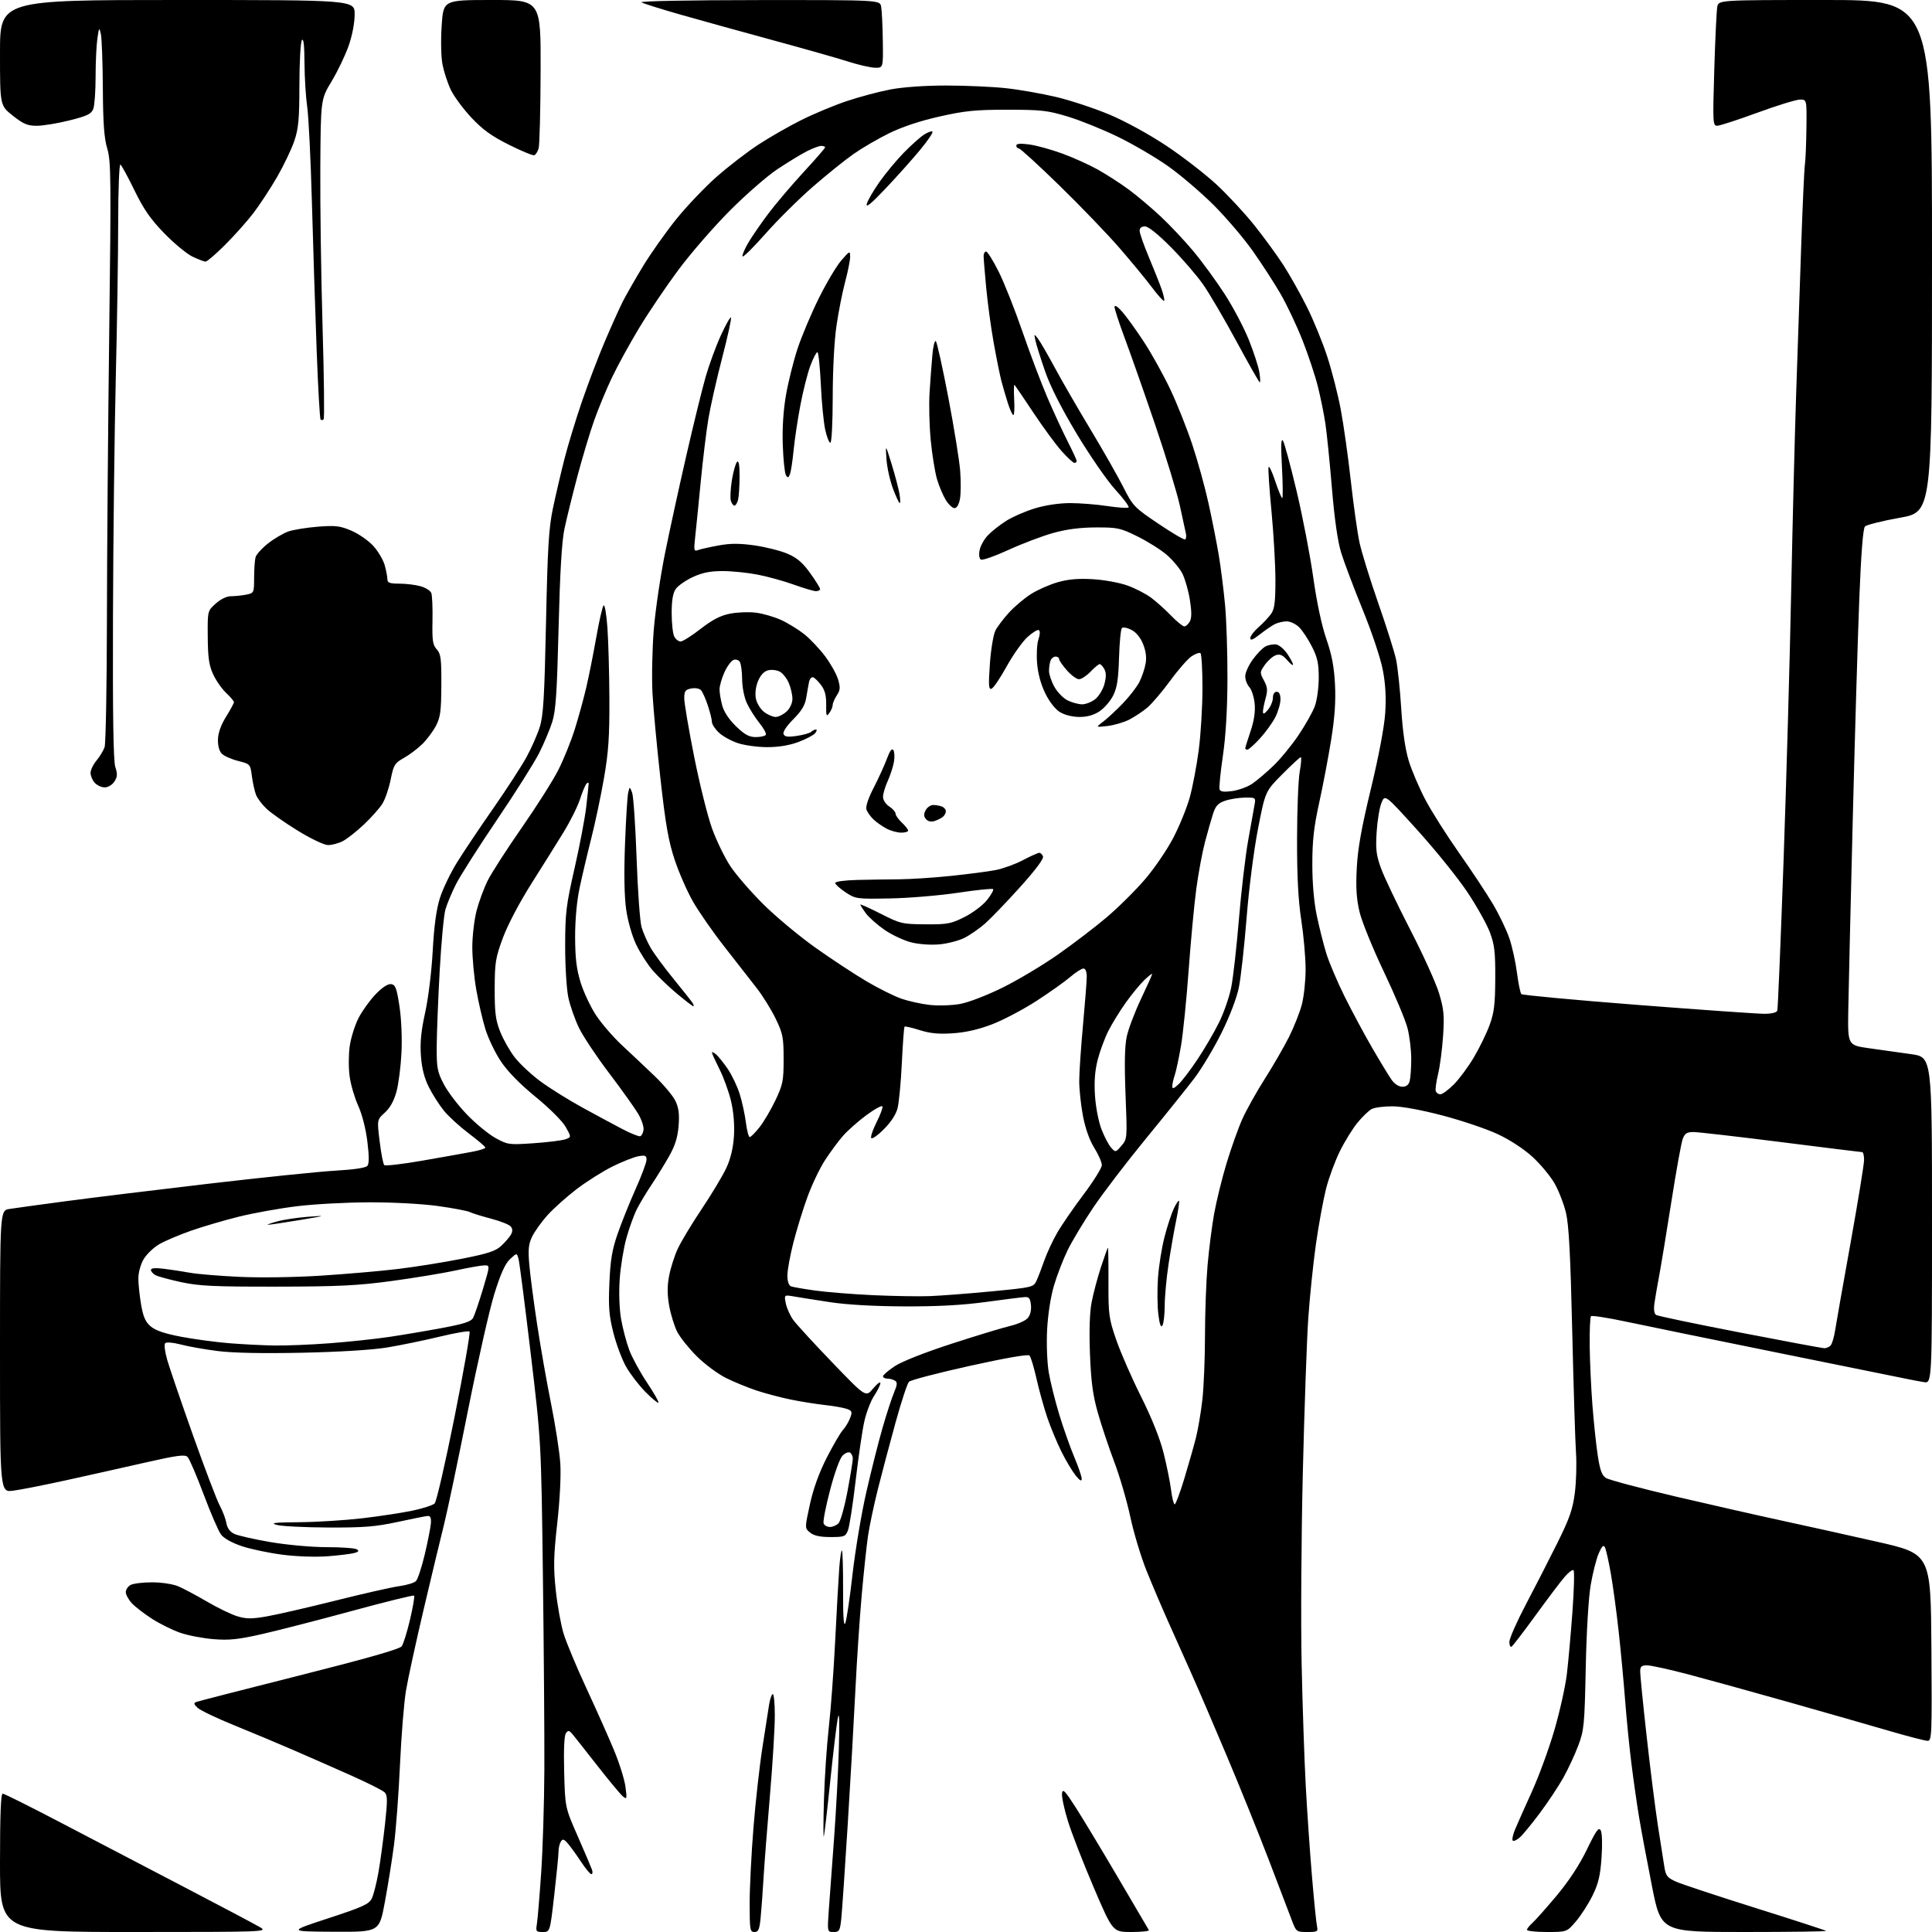 <?xml version="1.0" encoding="UTF-8" standalone="no"?>
<svg 
  version="1.1" 
  xmlns="http://www.w3.org/2000/svg" 
  xmlns:xlink="http://www.w3.org/1999/xlink" 
  xmlns:svg="http://www.w3.org/2000/svg"
  xmlns:rdf="http://www.w3.org/1999/02/22-rdf-syntax-ns#"
  xmlns:cc="http://creativecommons.org/ns#"
  xmlns:dc="http://purl.org/dc/elements/1.1/"
  viewBox="0 0 768 768"
  width="768"
  height="768"
>
<style>svg {background-color: white; }</style>"
<path stroke="none" fill="black" fill-rule="evenodd" d="M53.25,768.00C0.00,768.00 0.00,768.00 0.00,740.50C0.00,721.56 0.33,713.00 1.07,713.00C1.67,713.00 12.35,718.34 24.82,724.87C37.30,731.39 59.42,742.95 74.00,750.55C88.58,758.15 101.85,765.18 103.50,766.18C106.42,767.95 105.11,767.99 53.25,768.00zM132.64,767.90C114.50,767.79 114.50,767.79 130.50,762.55C144.23,758.05 146.68,756.94 147.79,754.68C148.50,753.23 149.69,748.55 150.44,744.28C151.19,740.00 152.35,731.40 153.04,725.17C154.08,715.64 154.06,713.63 152.89,712.48C152.12,711.72 146.32,708.80 140.00,705.97C133.68,703.15 123.33,698.59 117.00,695.85C110.67,693.10 99.88,688.58 93.00,685.79C86.12,683.00 79.63,679.89 78.57,678.90C77.00,677.42 76.90,676.98 78.07,676.54C78.86,676.25 97.27,671.52 118.98,666.04C145.77,659.28 158.86,655.55 159.68,654.43C160.34,653.52 161.84,648.72 163.00,643.78C164.16,638.83 164.89,634.55 164.61,634.28C164.34,634.01 153.18,636.76 139.81,640.40C126.44,644.04 110.33,648.18 104.00,649.61C94.67,651.72 91.06,652.10 84.87,651.59C80.67,651.25 74.74,650.12 71.70,649.07C68.65,648.02 63.61,645.53 60.49,643.54C57.37,641.54 53.74,638.74 52.41,637.31C51.08,635.88 50.00,633.89 50.00,632.89C50.00,631.89 50.87,630.60 51.93,630.04C53.00,629.47 56.84,629.00 60.47,629.00C64.17,629.00 68.70,629.68 70.78,630.55C72.83,631.41 77.99,634.15 82.26,636.65C86.53,639.15 91.98,641.79 94.37,642.51C97.94,643.58 100.05,643.59 106.11,642.53C110.17,641.82 122.50,638.99 133.50,636.23C144.50,633.47 155.87,630.90 158.78,630.51C161.68,630.12 164.63,629.22 165.35,628.51C166.06,627.80 167.64,623.01 168.86,617.86C170.07,612.71 171.17,607.15 171.29,605.50C171.44,603.36 171.07,602.53 170.00,602.62C169.18,602.68 163.78,603.76 158.00,605.01C149.29,606.89 144.61,607.27 130.50,607.21C121.15,607.17 111.92,606.71 110.00,606.17C107.22,605.40 109.07,605.18 119.01,605.10C125.88,605.05 137.14,604.34 144.01,603.54C150.88,602.73 159.88,601.37 164.00,600.50C168.13,599.63 172.08,598.34 172.79,597.64C173.50,596.93 177.06,581.42 180.71,563.17C184.35,544.93 187.02,529.69 186.65,529.32C186.28,528.94 180.92,529.86 174.74,531.35C168.56,532.84 159.22,534.76 154.00,535.63C148.16,536.60 135.16,537.41 120.25,537.73C104.47,538.06 92.72,537.83 86.63,537.07C81.48,536.42 74.85,535.25 71.90,534.47C68.86,533.67 66.16,533.44 65.67,533.93C65.18,534.42 65.53,537.33 66.49,540.65C67.43,543.87 72.02,557.30 76.70,570.50C81.39,583.70 86.18,596.30 87.36,598.50C88.54,600.70 89.72,603.85 90.00,605.49C90.33,607.44 91.41,608.91 93.13,609.74C94.57,610.43 101.03,611.89 107.48,613.00C114.10,614.13 123.83,615.01 129.85,615.02C135.71,615.02 141.10,615.41 141.83,615.88C142.83,616.51 142.58,616.88 140.83,617.35C139.55,617.70 134.84,618.28 130.37,618.63C125.68,619.00 118.11,618.76 112.48,618.05C107.11,617.37 99.79,615.84 96.21,614.65C92.17,613.30 89.00,611.53 87.85,609.99C86.83,608.62 83.72,601.42 80.94,594.00C78.15,586.58 75.29,579.91 74.58,579.18C73.51,578.09 70.54,578.49 57.39,581.47C48.65,583.46 34.53,586.62 26.00,588.49C17.47,590.36 8.14,592.20 5.25,592.57C0.00,593.26 0.00,593.26 -0.00,537.22C-0.00,481.18 -0.00,481.18 3.75,480.58C5.81,480.25 15.82,478.88 26.00,477.52C36.17,476.16 61.82,473.02 83.00,470.54C104.18,468.06 126.79,465.73 133.25,465.36C140.69,464.94 145.39,464.24 146.04,463.45C146.76,462.58 146.75,459.56 146.02,453.68C145.40,448.66 143.91,442.87 142.40,439.57C141.00,436.50 139.46,431.29 139.00,427.99C138.53,424.69 138.54,419.27 139.01,415.92C139.48,412.58 141.07,407.52 142.53,404.67C144.00,401.83 147.06,397.57 149.34,395.21C152.01,392.46 154.21,391.03 155.49,391.21C157.20,391.46 157.69,392.77 158.79,400.00C159.55,404.95 159.88,412.68 159.59,418.50C159.32,424.00 158.42,430.98 157.59,434.00C156.58,437.65 155.03,440.44 152.97,442.30C149.86,445.10 149.86,445.10 150.92,453.74C151.50,458.49 152.32,462.72 152.74,463.13C153.16,463.55 160.03,462.76 168.00,461.36C175.97,459.97 184.86,458.39 187.75,457.84C190.64,457.30 192.98,456.55 192.95,456.18C192.93,455.81 189.98,453.29 186.39,450.59C182.81,447.89 178.36,443.84 176.52,441.59C174.68,439.34 171.97,435.11 170.50,432.19C168.65,428.49 167.68,424.70 167.32,419.69C166.94,414.40 167.39,409.85 169.01,402.50C170.27,396.80 171.56,386.26 172.01,378.00C172.56,367.98 173.45,361.48 174.88,356.96C176.02,353.37 179.10,346.97 181.72,342.74C184.35,338.52 190.82,328.86 196.11,321.28C201.39,313.70 207.31,304.57 209.27,301.00C211.23,297.43 213.61,292.02 214.56,289.00C215.99,284.45 216.42,277.30 217.05,247.50C217.69,217.36 218.14,209.95 219.81,202.00C220.91,196.78 222.96,188.00 224.36,182.50C225.76,177.00 228.92,166.65 231.37,159.50C233.82,152.35 237.94,141.55 240.52,135.50C243.11,129.45 246.29,122.38 247.60,119.79C248.92,117.21 252.51,110.94 255.58,105.86C258.66,100.79 264.60,92.39 268.77,87.19C272.95,82.00 280.22,74.37 284.93,70.22C289.64,66.08 297.10,60.34 301.50,57.47C305.90,54.59 313.55,50.21 318.50,47.74C323.45,45.26 331.60,41.86 336.62,40.18C341.63,38.50 349.44,36.42 353.98,35.56C358.98,34.61 367.70,34.00 376.15,34.00C383.81,34.00 394.45,34.47 399.79,35.05C405.13,35.62 414.19,37.21 419.92,38.57C425.64,39.93 435.21,43.10 441.18,45.62C447.50,48.29 456.92,53.46 463.76,58.02C470.22,62.32 479.17,69.25 483.66,73.42C488.15,77.58 494.95,84.93 498.78,89.75C502.61,94.56 507.77,101.65 510.25,105.50C512.72,109.35 516.88,116.74 519.48,121.93C522.08,127.12 525.71,135.97 527.55,141.60C529.40,147.23 531.83,156.71 532.95,162.67C534.08,168.62 535.88,181.38 536.95,191.00C538.03,200.62 539.57,211.65 540.39,215.50C541.20,219.35 544.54,230.16 547.80,239.52C551.07,248.88 554.27,259.01 554.93,262.02C555.59,265.03 556.52,273.80 557.00,281.50C557.58,290.84 558.59,297.83 560.02,302.50C561.21,306.35 564.18,313.31 566.64,317.97C569.10,322.62 575.13,332.14 580.05,339.12C584.96,346.10 591.01,355.24 593.49,359.43C595.97,363.62 598.91,369.77 600.03,373.09C601.15,376.41 602.50,382.57 603.03,386.77C603.57,390.97 604.35,394.75 604.77,395.17C605.19,395.59 626.00,397.53 651.02,399.47C676.03,401.41 698.65,403.00 701.28,403.00C704.21,403.00 706.23,402.52 706.50,401.75C706.74,401.06 707.86,374.18 709.00,342.00C710.13,309.82 711.49,261.90 712.01,235.50C712.54,209.10 713.43,173.55 714.00,156.50C714.58,139.45 715.49,112.68 716.03,97.00C716.57,81.32 717.22,67.15 717.47,65.50C717.73,63.85 718.00,57.33 718.08,51.00C718.23,39.50 718.23,39.50 715.36,39.60C713.79,39.66 706.20,42.01 698.50,44.83C690.80,47.65 683.67,49.97 682.65,49.98C680.87,50.00 680.82,49.00 681.45,27.75C681.82,15.51 682.35,4.26 682.64,2.75C683.16,-0.00 683.16,-0.00 725.58,-0.00C768.00,0.00 768.00,0.00 768.00,101.77C768.00,203.53 768.00,203.53 755.25,205.81C748.24,207.06 741.98,208.63 741.35,209.29C740.59,210.08 739.81,220.00 739.10,238.00C738.50,253.12 737.32,292.95 736.48,326.50C735.64,360.05 734.85,393.80 734.72,401.50C734.50,415.50 734.50,415.50 743.00,416.69C747.67,417.35 755.21,418.41 759.75,419.05C768.00,420.21 768.00,420.21 768.00,485.08C768.00,549.95 768.00,549.95 764.75,549.41C762.96,549.11 760.38,548.63 759.00,548.34C757.62,548.06 734.67,543.40 708.00,538.00C681.33,532.59 653.56,526.91 646.31,525.36C639.05,523.82 632.82,522.85 632.45,523.21C632.09,523.58 631.85,528.92 631.93,535.08C632.00,541.24 632.49,551.73 633.00,558.39C633.51,565.05 634.45,574.02 635.09,578.31C636.00,584.38 636.74,586.44 638.38,587.51C639.55,588.27 651.98,591.58 666.00,594.87C680.02,598.15 698.92,602.44 708.00,604.40C717.08,606.36 734.17,610.15 746.00,612.83C767.50,617.69 767.50,617.69 767.76,654.85C768.01,689.76 767.92,692.00 766.26,692.00C765.29,692.01 758.42,690.23 751.00,688.06C743.58,685.89 725.58,680.74 711.00,676.61C696.42,672.49 678.42,667.52 671.00,665.56C663.58,663.61 656.26,662.00 654.75,662.00C652.48,662.00 652.00,662.44 652.00,664.52C652.00,665.90 653.13,677.26 654.52,689.77C655.90,702.27 657.92,718.35 659.01,725.50C660.10,732.65 661.29,740.24 661.65,742.37C662.21,745.71 662.87,746.50 666.40,748.05C668.66,749.04 682.86,753.74 697.98,758.49C713.09,763.24 725.65,767.32 725.89,767.56C726.14,767.80 711.47,768.00 693.31,768.00C660.29,768.00 660.29,768.00 656.68,749.75C654.70,739.71 652.40,727.45 651.58,722.50C650.75,717.55 649.40,708.10 648.57,701.50C647.73,694.90 646.59,683.42 646.02,676.00C645.45,668.58 644.29,656.20 643.44,648.50C642.60,640.80 641.20,630.45 640.33,625.50C639.46,620.55 638.40,615.85 637.97,615.05C637.40,613.98 636.74,614.65 635.49,617.55C634.56,619.72 633.14,625.33 632.34,630.00C631.47,635.01 630.66,648.52 630.36,662.93C629.88,685.77 629.69,687.78 627.38,693.90C626.03,697.51 623.36,703.24 621.46,706.64C619.55,710.05 615.37,716.36 612.15,720.67C608.94,724.97 605.34,729.36 604.15,730.41C602.96,731.46 601.70,732.03 601.34,731.67C600.98,731.31 601.39,729.33 602.25,727.26C603.11,725.19 606.10,718.47 608.89,712.33C611.69,706.18 615.73,695.16 617.87,687.83C620.01,680.50 622.25,670.45 622.85,665.50C623.44,660.55 624.44,649.39 625.07,640.69C625.71,632.00 625.90,624.58 625.51,624.19C625.12,623.81 623.47,625.08 621.83,627.00C620.19,628.92 615.01,635.79 610.31,642.26C605.61,648.73 601.37,654.27 600.88,654.57C600.40,654.87 600.00,654.02 600.00,652.68C600.00,651.34 602.94,644.67 606.52,637.87C610.11,631.07 615.74,620.08 619.02,613.46C623.94,603.55 625.18,600.01 626.02,593.46C626.58,589.08 626.79,581.90 626.48,577.50C626.18,573.10 625.50,551.27 624.98,529.00C624.27,498.54 623.65,486.91 622.49,482.07C621.64,478.53 619.59,473.27 617.94,470.39C616.28,467.50 612.36,462.78 609.22,459.90C605.83,456.79 600.24,453.12 595.48,450.89C591.07,448.81 581.21,445.48 573.59,443.47C565.08,441.23 557.33,439.80 553.54,439.78C550.14,439.76 546.41,440.25 545.25,440.87C544.09,441.49 541.55,443.93 539.61,446.30C537.68,448.66 534.52,453.77 532.61,457.65C530.69,461.53 528.21,468.26 527.11,472.60C526.01,476.95 524.21,486.80 523.11,494.50C522.02,502.20 520.65,515.48 520.06,524.00C519.48,532.52 518.50,560.20 517.89,585.50C517.28,610.80 517.07,645.00 517.42,661.50C517.77,678.00 518.51,699.83 519.06,710.00C519.61,720.17 520.72,736.38 521.54,746.00C522.35,755.62 523.25,764.51 523.53,765.75C524.00,767.82 523.69,768.00 519.65,768.00C515.34,768.00 515.24,767.92 513.49,763.25C512.51,760.64 508.44,749.95 504.43,739.50C500.43,729.05 492.89,710.38 487.67,698.00C482.45,685.62 476.07,670.77 473.49,665.00C470.90,659.23 466.78,650.00 464.32,644.50C461.86,639.00 458.03,630.00 455.81,624.50C453.59,619.00 450.67,609.33 449.32,603.00C447.97,596.67 445.08,586.77 442.89,581.00C440.71,575.23 437.78,566.45 436.38,561.50C434.42,554.58 433.71,549.22 433.28,538.28C432.93,529.15 433.15,521.82 433.92,517.78C434.57,514.33 436.24,508.01 437.63,503.75C439.03,499.49 440.28,496.00 440.42,496.00C440.56,496.00 440.66,502.19 440.63,509.75C440.59,522.65 440.78,524.07 443.75,532.68C445.49,537.73 449.91,547.83 453.57,555.13C457.78,563.54 461.06,571.73 462.51,577.45C463.77,582.43 465.12,589.09 465.52,592.25C465.91,595.41 466.56,598.00 466.96,598.00C467.36,598.00 469.08,593.39 470.79,587.75C472.50,582.11 474.58,574.80 475.41,571.50C476.24,568.20 477.39,561.45 477.95,556.50C478.52,551.55 478.99,540.08 479.00,531.00C479.01,521.92 479.47,509.32 480.02,503.00C480.57,496.68 481.75,487.45 482.63,482.50C483.52,477.55 485.73,468.55 487.55,462.50C489.37,456.45 492.20,448.51 493.84,444.85C495.48,441.19 499.50,433.99 502.78,428.85C506.05,423.71 510.37,416.24 512.38,412.25C514.38,408.26 516.69,402.43 517.51,399.29C518.33,396.15 519.00,389.86 519.00,385.32C519.00,380.78 518.23,371.99 517.28,365.78C516.06,357.76 515.57,348.44 515.60,333.50C515.61,321.95 516.09,309.91 516.66,306.75C517.23,303.59 517.42,301.00 517.07,301.00C516.73,301.00 513.41,304.06 509.71,307.79C502.97,314.58 502.97,314.58 500.06,329.54C498.40,338.11 496.46,353.26 495.53,365.00C494.63,376.27 493.25,388.65 492.47,392.50C491.63,396.69 488.87,403.92 485.61,410.50C482.62,416.55 477.78,424.65 474.87,428.50C471.95,432.35 463.25,443.20 455.53,452.61C447.81,462.02 438.38,474.37 434.57,480.04C430.76,485.71 426.19,493.31 424.42,496.93C422.65,500.54 420.20,506.88 418.98,511.00C417.65,515.50 416.56,522.52 416.25,528.57C415.95,534.28 416.24,541.63 416.90,545.57C417.55,549.38 419.45,557.00 421.13,562.50C422.81,568.00 425.50,575.58 427.10,579.35C428.69,583.12 430.00,586.95 430.00,587.85C429.99,589.01 429.27,588.61 427.57,586.50C426.25,584.85 423.73,580.64 421.98,577.14C420.24,573.65 417.71,567.57 416.36,563.64C415.02,559.71 413.08,552.73 412.04,548.13C411.01,543.53 409.75,539.35 409.23,538.83C408.66,538.26 399.55,539.84 385.41,542.98C372.82,545.77 361.98,548.60 361.32,549.28C360.67,549.95 358.26,557.25 355.99,565.50C353.71,573.75 350.55,585.67 348.96,592.00C347.38,598.33 345.62,606.65 345.05,610.50C344.49,614.35 343.36,624.92 342.55,634.00C341.74,643.08 340.60,660.17 340.02,672.00C339.44,683.83 338.07,707.90 336.97,725.50C335.88,743.10 334.72,759.86 334.42,762.75C333.91,767.54 333.63,768.00 331.35,768.00C328.85,768.00 328.85,768.00 329.46,759.25C329.80,754.44 330.73,741.73 331.54,731.00C332.34,720.27 333.21,704.08 333.46,695.00C333.77,683.89 333.63,679.97 333.03,683.00C332.55,685.48 331.20,696.73 330.04,708.00C328.88,719.27 327.73,729.17 327.49,730.00C327.26,730.83 327.27,724.30 327.53,715.50C327.79,706.70 328.66,693.73 329.46,686.67C330.27,679.61 331.41,664.09 332.00,652.17C332.59,640.25 333.33,627.20 333.63,623.18C333.94,619.15 334.41,616.08 334.69,616.35C334.96,616.63 335.17,623.75 335.14,632.18C335.10,642.56 335.38,646.77 336.01,645.24C336.53,643.99 337.83,635.22 338.90,625.74C339.98,616.26 342.45,601.52 344.41,593.00C346.36,584.48 349.26,573.00 350.85,567.50C352.44,562.00 354.48,555.73 355.39,553.57C356.71,550.45 356.78,549.48 355.77,548.84C355.07,548.39 353.71,548.02 352.75,548.02C351.79,548.01 351.00,547.59 351.00,547.09C351.00,546.60 353.12,544.79 355.70,543.07C358.51,541.21 367.69,537.59 378.45,534.10C388.38,530.88 398.83,527.71 401.67,527.05C404.51,526.38 407.58,525.02 408.49,524.01C409.52,522.87 410.02,520.93 409.82,518.84C409.57,516.23 409.06,515.52 407.50,515.60C406.40,515.65 399.43,516.52 392.00,517.54C382.56,518.83 372.79,519.36 359.50,519.31C347.47,519.27 336.65,518.65 330.00,517.64C324.23,516.76 317.74,515.73 315.59,515.36C311.69,514.69 311.69,514.69 312.37,518.09C312.74,519.97 314.05,522.90 315.27,524.62C316.50,526.34 323.50,533.98 330.84,541.60C344.17,555.47 344.17,555.47 347.06,551.98C348.65,550.07 349.96,549.07 349.97,549.77C349.99,550.47 348.88,552.73 347.52,554.80C346.15,556.86 344.38,561.46 343.58,565.03C342.78,568.59 341.24,579.15 340.14,588.50C339.05,597.85 337.68,606.74 337.10,608.25C336.12,610.82 335.66,611.00 330.14,611.00C325.98,611.00 323.58,610.48 322.05,609.24C319.88,607.48 319.88,607.48 321.94,598.03C323.30,591.80 325.58,585.48 328.60,579.54C331.13,574.57 334.03,569.60 335.03,568.50C336.04,567.40 337.34,565.25 337.92,563.72C338.85,561.27 338.71,560.84 336.74,560.09C335.51,559.63 331.57,558.92 328.00,558.53C324.43,558.13 318.35,557.16 314.50,556.38C310.65,555.60 304.57,554.00 301.00,552.84C297.43,551.67 291.83,549.38 288.56,547.75C285.29,546.12 280.06,542.22 276.93,539.09C273.81,535.97 270.33,531.61 269.20,529.40C268.08,527.20 266.65,522.60 266.03,519.18C265.23,514.75 265.20,511.34 265.95,507.34C266.52,504.24 268.06,499.37 269.37,496.51C270.68,493.65 275.01,486.45 279.00,480.50C282.99,474.55 287.39,467.20 288.79,464.15C290.47,460.48 291.47,456.23 291.76,451.55C292.03,447.13 291.61,441.98 290.61,437.75C289.74,434.04 287.67,428.31 286.01,425.03C284.36,421.74 283.00,418.76 283.00,418.41C283.00,418.05 283.71,418.35 284.58,419.07C285.46,419.79 287.55,422.39 289.24,424.84C290.92,427.30 293.09,431.83 294.05,434.91C295.01,438.00 296.12,443.11 296.51,446.26C296.91,449.42 297.59,452.00 298.03,452.00C298.47,452.00 300.22,450.24 301.92,448.10C303.62,445.95 306.47,441.11 308.26,437.35C311.21,431.12 311.50,429.64 311.50,421.00C311.50,412.41 311.20,410.88 308.37,405.00C306.65,401.43 303.27,395.97 300.87,392.87C298.47,389.77 292.70,382.39 288.06,376.46C283.42,370.54 277.74,362.38 275.44,358.33C273.13,354.29 269.86,346.81 268.17,341.71C265.73,334.36 264.57,327.71 262.55,309.63C261.15,297.09 259.72,281.81 259.38,275.67C259.04,269.53 259.26,258.16 259.88,250.40C260.50,242.65 262.56,228.70 264.46,219.40C266.35,210.11 270.18,192.60 272.96,180.50C275.74,168.40 279.13,154.58 280.51,149.79C281.88,145.01 284.59,137.62 286.52,133.39C288.45,129.16 290.27,125.93 290.56,126.23C290.86,126.53 289.30,133.68 287.10,142.13C284.89,150.59 282.42,161.55 281.59,166.50C280.77,171.45 279.40,182.70 278.55,191.50C277.71,200.30 276.71,210.16 276.35,213.42C275.76,218.71 275.86,219.27 277.38,218.69C278.31,218.33 281.95,217.51 285.48,216.86C290.35,215.96 293.84,215.95 299.96,216.81C304.39,217.44 310.29,218.93 313.06,220.12C316.86,221.76 319.06,223.64 322.05,227.81C324.22,230.84 326.00,233.70 326.00,234.16C326.00,234.62 325.27,235.00 324.37,235.00C323.48,235.00 319.54,233.84 315.62,232.42C311.70,231.00 305.20,229.20 301.16,228.42C297.13,227.64 290.83,227.00 287.16,227.01C282.26,227.02 279.15,227.65 275.38,229.40C272.57,230.71 269.53,232.83 268.63,234.12C267.48,235.76 267.00,238.62 267.00,243.79C267.00,247.83 267.47,252.00 268.04,253.07C268.60,254.13 269.74,255.00 270.56,255.00C271.39,255.00 274.97,252.74 278.53,249.97C283.30,246.28 286.40,244.68 290.26,243.93C293.14,243.37 297.75,243.20 300.50,243.55C303.25,243.89 307.75,245.20 310.50,246.45C313.25,247.71 317.41,250.27 319.75,252.14C322.09,254.02 325.79,257.94 327.98,260.85C330.17,263.77 332.49,267.90 333.13,270.03C334.10,273.29 334.03,274.31 332.64,276.42C331.74,277.80 331.00,279.53 331.00,280.27C331.00,281.01 330.40,282.43 329.67,283.43C328.51,285.02 328.36,284.62 328.42,280.20C328.48,276.57 327.92,274.37 326.44,272.39C325.31,270.87 323.86,269.45 323.23,269.24C322.59,269.03 321.86,269.90 321.59,271.18C321.33,272.46 320.83,275.29 320.47,277.47C320.00,280.34 318.60,282.66 315.37,285.89C312.71,288.55 311.14,290.92 311.47,291.78C311.90,292.90 313.09,293.07 316.76,292.53C319.37,292.15 321.93,291.42 322.45,290.92C322.97,290.41 323.82,290.00 324.32,290.00C324.83,290.00 324.70,290.66 324.03,291.46C323.36,292.27 320.37,293.84 317.37,294.96C313.82,296.29 309.52,297.00 305.00,297.00C301.19,297.00 295.92,296.28 293.28,295.40C290.65,294.52 287.26,292.64 285.75,291.21C284.24,289.79 283.00,287.89 283.00,286.99C283.00,286.09 282.27,283.14 281.37,280.43C280.48,277.72 279.24,274.97 278.62,274.32C278.00,273.67 276.27,273.39 274.75,273.69C272.40,274.15 272.00,274.72 272.00,277.62C272.00,279.48 273.77,289.89 275.93,300.75C278.09,311.61 281.29,324.46 283.04,329.31C284.80,334.16 288.07,340.91 290.32,344.31C292.57,347.71 298.49,354.55 303.48,359.50C308.47,364.45 317.82,372.23 324.25,376.79C330.69,381.35 339.82,387.36 344.55,390.14C349.28,392.93 355.48,396.01 358.32,397.00C361.17,397.98 366.24,399.10 369.59,399.48C372.94,399.85 378.34,399.68 381.59,399.10C384.96,398.50 392.22,395.71 398.50,392.61C404.56,389.62 414.46,383.71 420.50,379.48C426.55,375.25 435.29,368.57 439.93,364.64C444.56,360.71 451.43,353.90 455.19,349.50C458.96,345.10 464.02,337.66 466.45,332.96C468.89,328.27 471.81,321.07 472.95,316.96C474.09,312.86 475.69,304.41 476.51,298.20C477.33,291.98 478.00,280.87 478.00,273.51C478.00,266.14 477.63,259.89 477.19,259.62C476.74,259.34 475.17,259.91 473.69,260.87C472.22,261.84 468.39,266.20 465.20,270.57C462.00,274.93 457.89,279.76 456.06,281.30C454.23,282.84 450.99,284.98 448.87,286.07C446.74,287.15 442.87,288.29 440.25,288.59C435.50,289.14 435.50,289.14 438.50,286.89C440.15,285.66 443.67,282.38 446.33,279.62C448.99,276.86 451.97,273.00 452.95,271.05C453.93,269.10 455.03,265.85 455.39,263.84C455.84,261.40 455.51,258.81 454.40,256.05C453.36,253.45 451.65,251.35 449.76,250.38C448.12,249.53 446.41,249.21 445.97,249.66C445.52,250.12 445.01,255.45 444.83,261.50C444.57,270.03 444.05,273.40 442.50,276.49C441.40,278.68 438.97,281.49 437.10,282.74C434.80,284.27 432.22,285.00 429.10,285.00C426.34,284.99 423.25,284.23 421.36,283.08C419.46,281.92 417.16,278.98 415.50,275.59C413.76,272.02 412.58,267.70 412.26,263.60C411.97,260.07 412.22,255.80 412.81,254.11C413.44,252.30 413.51,250.81 412.97,250.48C412.47,250.17 410.41,251.43 408.39,253.28C406.37,255.14 402.64,260.41 400.11,265.00C397.57,269.59 394.89,273.55 394.13,273.79C393.01,274.17 392.89,272.43 393.50,263.87C393.90,258.17 394.89,252.21 395.70,250.64C396.51,249.06 398.97,245.82 401.16,243.44C403.36,241.06 407.26,237.77 409.83,236.14C412.40,234.50 417.16,232.40 420.41,231.46C424.66,230.24 428.59,229.90 434.41,230.24C438.88,230.50 445.05,231.62 448.19,232.76C451.32,233.88 455.58,236.09 457.66,237.65C459.74,239.22 463.29,242.41 465.55,244.75C467.81,247.09 470.17,249.00 470.79,249.00C471.42,249.00 472.41,248.11 472.99,247.02C473.73,245.63 473.73,243.08 472.99,238.41C472.40,234.76 471.06,230.07 470.00,227.99C468.94,225.92 466.14,222.56 463.78,220.54C461.43,218.52 456.21,215.24 452.19,213.25C445.37,209.88 444.26,209.64 435.69,209.66C429.39,209.68 424.04,210.37 418.67,211.86C414.36,213.06 406.38,216.08 400.93,218.58C395.47,221.08 390.52,222.82 389.91,222.44C389.25,222.04 389.05,220.50 389.42,218.66C389.76,216.96 391.25,214.30 392.74,212.75C394.23,211.19 397.49,208.63 399.98,207.05C402.46,205.47 407.58,203.24 411.36,202.09C415.56,200.81 420.98,200.00 425.36,199.99C429.28,199.99 435.99,200.52 440.24,201.17C444.50,201.81 448.27,202.06 448.62,201.71C448.97,201.37 446.61,198.19 443.38,194.66C440.14,191.12 433.25,181.15 428.05,172.50C421.90,162.25 417.51,153.59 415.45,147.63C413.71,142.61 411.99,137.15 411.63,135.50C411.00,132.63 411.04,132.59 412.53,134.50C413.39,135.60 416.39,140.78 419.21,146.00C422.02,151.22 428.39,162.25 433.36,170.50C438.33,178.75 444.22,189.09 446.45,193.48C450.37,201.20 450.82,201.68 460.45,208.17C465.92,211.86 470.71,214.68 471.10,214.44C471.49,214.20 471.65,213.21 471.45,212.25C471.25,211.29 470.15,206.22 469.01,201.00C467.86,195.78 463.40,181.15 459.08,168.50C454.77,155.85 449.39,140.55 447.13,134.50C444.87,128.45 443.04,122.83 443.05,122.00C443.07,121.08 444.28,121.86 446.16,124.00C447.85,125.92 451.73,131.32 454.79,136.00C457.85,140.68 462.55,149.15 465.24,154.84C467.93,160.52 471.87,170.42 473.99,176.84C476.12,183.25 479.00,193.68 480.39,200.00C481.79,206.32 483.61,215.55 484.45,220.50C485.28,225.45 486.42,234.45 486.98,240.50C487.54,246.55 487.97,259.82 487.93,270.00C487.89,282.10 487.26,292.65 486.11,300.50C485.14,307.10 484.55,313.08 484.80,313.79C485.12,314.73 486.52,314.91 489.87,314.45C492.42,314.09 496.01,312.77 497.85,311.50C499.70,310.23 503.45,307.04 506.20,304.40C508.95,301.77 513.43,296.31 516.16,292.27C518.89,288.22 521.82,283.02 522.67,280.71C523.52,278.39 524.22,273.33 524.22,269.45C524.23,263.75 523.71,261.36 521.53,257.07C520.05,254.14 517.77,250.68 516.46,249.37C515.16,248.07 512.92,247.00 511.48,247.00C510.04,247.00 507.89,247.52 506.68,248.14C505.48,248.77 502.81,250.61 500.75,252.23C498.10,254.31 497.00,254.74 497.00,253.69C497.00,252.87 498.48,250.90 500.30,249.31C502.11,247.72 504.36,245.32 505.30,243.99C506.65,242.06 507.00,239.30 507.00,230.65C507.00,224.65 506.30,212.35 505.44,203.31C504.58,194.27 504.05,186.34 504.27,185.69C504.49,185.03 505.68,187.54 506.92,191.25C508.15,194.96 509.41,198.00 509.71,198.00C510.01,198.00 509.96,192.49 509.60,185.75C509.12,176.85 509.24,173.98 510.02,175.24C510.61,176.20 513.05,185.22 515.44,195.30C517.83,205.37 520.80,220.78 522.04,229.55C523.44,239.50 525.40,248.67 527.24,253.99C529.41,260.24 530.32,265.03 530.68,272.00C531.03,278.75 530.59,285.12 529.17,294.00C528.07,300.88 525.93,312.12 524.42,319.00C522.27,328.77 521.67,334.12 521.67,343.50C521.67,351.15 522.32,358.58 523.45,364.00C524.43,368.68 526.13,375.42 527.22,378.98C528.32,382.54 531.57,390.19 534.43,395.98C537.30,401.77 542.25,411.00 545.44,416.50C548.63,422.00 552.11,427.74 553.19,429.25C554.35,430.90 556.07,432.00 557.45,432.00C559.01,432.00 559.96,431.26 560.37,429.75C560.70,428.51 560.98,424.56 560.99,420.96C560.99,417.36 560.32,411.80 559.48,408.60C558.65,405.40 554.39,395.27 550.02,386.10C545.65,376.92 541.33,366.28 540.43,362.46C539.20,357.26 538.93,352.84 539.34,345.00C539.75,337.25 541.22,329.00 544.97,313.50C548.06,300.68 550.27,288.99 550.64,283.50C551.06,277.26 550.77,272.01 549.70,266.38C548.82,261.73 545.39,251.45 541.69,242.38C538.13,233.64 534.28,223.44 533.13,219.70C531.76,215.25 530.49,206.41 529.47,194.20C528.62,183.91 527.45,172.35 526.88,168.50C526.31,164.65 524.95,157.95 523.87,153.62C522.78,149.29 520.04,141.04 517.77,135.28C515.51,129.53 511.60,121.25 509.08,116.89C506.56,112.53 501.57,104.83 498.00,99.77C494.43,94.71 487.43,86.50 482.46,81.53C477.48,76.57 469.38,69.64 464.46,66.15C459.53,62.66 450.55,57.39 444.50,54.44C438.45,51.49 429.45,47.85 424.50,46.35C416.43,43.91 413.95,43.62 400.50,43.62C387.83,43.61 383.64,44.03 373.50,46.31C365.81,48.04 358.63,50.42 353.50,52.94C349.10,55.10 342.73,58.81 339.33,61.19C335.94,63.56 328.64,69.44 323.11,74.25C317.58,79.06 309.11,87.46 304.28,92.93C299.45,98.39 295.35,102.44 295.16,101.92C294.98,101.40 296.00,98.98 297.43,96.53C298.86,94.09 302.45,88.88 305.40,84.95C308.35,81.03 314.65,73.62 319.38,68.48C324.12,63.35 328.00,58.89 328.00,58.58C328.00,58.26 327.31,58.00 326.46,58.00C325.61,58.00 323.03,58.96 320.71,60.14C318.39,61.32 313.12,64.54 309.00,67.28C304.88,70.03 296.31,77.51 289.97,83.89C283.62,90.28 274.47,100.83 269.64,107.33C264.80,113.84 257.78,124.23 254.04,130.43C250.30,136.62 245.43,145.51 243.21,150.19C240.98,154.86 237.80,162.56 236.13,167.30C234.45,172.04 231.47,182.01 229.49,189.46C227.52,196.91 225.21,206.26 224.37,210.25C223.32,215.25 222.60,227.43 222.05,249.50C221.41,275.54 220.94,282.52 219.52,287.00C218.56,290.02 216.22,295.58 214.32,299.35C212.42,303.12 204.89,315.05 197.58,325.85C190.26,336.66 182.92,348.20 181.25,351.50C179.59,354.80 177.71,359.30 177.07,361.50C176.43,363.70 175.40,374.73 174.78,386.00C174.16,397.27 173.63,410.77 173.60,416.00C173.56,424.56 173.84,426.04 176.42,430.99C177.99,434.01 182.15,439.46 185.66,443.09C189.17,446.73 194.30,450.93 197.05,452.43C201.89,455.07 202.39,455.13 212.28,454.44C217.90,454.05 223.54,453.34 224.81,452.87C227.13,452.00 227.13,452.00 224.87,447.98C223.57,445.67 218.50,440.60 212.93,436.04C206.67,430.92 201.78,425.93 199.13,421.95C196.87,418.57 194.10,412.81 192.97,409.16C191.84,405.51 190.21,398.47 189.34,393.51C188.46,388.55 187.75,380.90 187.75,376.50C187.76,372.10 188.52,365.57 189.45,362.00C190.38,358.43 192.38,353.02 193.89,350.00C195.40,346.98 201.49,337.52 207.42,329.00C213.35,320.48 219.91,310.12 221.98,306.00C224.06,301.88 226.97,294.68 228.45,290.00C229.92,285.32 231.99,277.82 233.04,273.33C234.09,268.84 235.88,259.84 237.03,253.33C238.17,246.82 239.48,241.12 239.94,240.66C240.40,240.20 241.09,244.25 241.47,249.66C241.85,255.07 242.20,267.82 242.24,278.00C242.30,292.86 241.88,299.02 240.09,309.33C238.86,316.39 236.59,327.19 235.02,333.33C233.46,339.47 231.38,348.32 230.39,353.00C229.28,358.29 228.61,365.66 228.62,372.50C228.64,380.86 229.16,385.18 230.79,390.50C231.98,394.35 234.73,400.22 236.91,403.54C239.10,406.87 243.73,412.22 247.19,415.45C250.66,418.67 256.49,424.16 260.14,427.66C263.79,431.15 267.56,435.66 268.51,437.67C269.81,440.40 270.12,442.90 269.75,447.58C269.38,452.17 268.37,455.38 265.95,459.67C264.13,462.87 260.99,467.98 258.96,471.00C256.94,474.02 254.33,478.37 253.17,480.65C252.01,482.93 250.14,488.10 249.01,492.15C247.88,496.19 246.67,503.57 246.34,508.55C245.97,513.95 246.20,520.33 246.90,524.38C247.55,528.10 249.01,533.62 250.13,536.63C251.26,539.64 254.44,545.48 257.20,549.61C259.96,553.74 262.01,557.33 261.74,557.59C261.48,557.85 259.16,555.93 256.58,553.32C254.01,550.71 250.56,546.23 248.92,543.36C247.28,540.50 245.00,534.42 243.84,529.85C242.10,522.98 241.83,519.57 242.24,510.03C242.63,500.92 243.31,496.82 245.50,490.50C247.02,486.10 250.23,478.11 252.63,472.74C255.03,467.38 257.00,462.10 257.00,461.02C257.00,459.34 256.51,459.14 253.75,459.63C251.96,459.96 247.35,461.78 243.50,463.68C239.65,465.59 233.23,469.64 229.24,472.68C225.25,475.73 220.02,480.41 217.62,483.07C215.23,485.74 212.48,489.59 211.51,491.62C210.08,494.62 209.88,496.75 210.42,502.91C210.79,507.08 212.18,517.70 213.52,526.50C214.85,535.30 217.34,549.48 219.06,558.00C220.77,566.52 222.42,577.15 222.72,581.61C223.05,586.47 222.56,596.04 221.52,605.45C220.05,618.69 219.96,622.89 220.92,632.08C221.55,638.08 222.97,645.92 224.07,649.49C225.18,653.07 229.27,662.86 233.17,671.25C237.06,679.64 241.98,690.67 244.09,695.76C246.21,700.86 248.25,707.39 248.63,710.26C249.27,715.13 249.20,715.40 247.61,714.09C246.67,713.31 242.21,707.95 237.70,702.19C233.19,696.42 228.72,690.76 227.76,689.60C226.25,687.78 225.87,687.70 224.95,689.00C224.28,689.95 224.03,695.64 224.27,704.50C224.64,718.50 224.64,718.50 229.69,730.00C232.46,736.33 235.00,742.29 235.33,743.25C235.67,744.21 235.55,745.00 235.07,745.00C234.60,745.00 232.81,742.86 231.09,740.25C229.38,737.64 227.05,734.40 225.92,733.05C224.22,731.03 223.70,730.86 222.95,732.05C222.44,732.85 222.03,734.62 222.02,736.00C222.02,737.38 221.26,745.14 220.33,753.25C218.64,768.00 218.64,768.00 215.78,768.00C213.10,768.00 212.94,767.78 213.43,764.75C213.72,762.96 214.48,753.85 215.12,744.50C215.76,735.15 216.33,716.70 216.39,703.50C216.45,690.30 216.19,655.54 215.81,626.25C215.12,573.00 215.12,573.00 210.99,538.25C208.72,519.14 206.55,502.25 206.18,500.73C205.50,497.95 205.50,497.95 202.77,500.50C200.81,502.32 199.06,506.20 196.53,514.27C194.60,520.45 189.85,541.48 185.96,561.00C182.08,580.52 177.83,600.77 176.51,606.00C175.20,611.23 171.58,626.30 168.47,639.50C165.36,652.70 162.17,667.33 161.39,672.00C160.60,676.67 159.53,689.96 159.00,701.52C158.48,713.08 157.40,727.48 156.60,733.52C155.81,739.56 154.17,749.79 152.96,756.25C150.77,768.00 150.77,768.00 132.64,767.90zM299.90,768.00C298.14,768.00 298.00,767.14 298.00,756.58C298.00,750.30 298.69,736.68 299.53,726.33C300.36,715.97 301.97,701.65 303.10,694.50C304.22,687.35 305.40,679.80 305.71,677.73C306.02,675.65 306.66,673.71 307.13,673.42C307.61,673.12 308.00,676.96 308.00,681.94C308.00,686.93 307.13,701.24 306.06,713.75C304.99,726.26 303.85,741.00 303.52,746.50C303.20,752.00 302.68,759.09 302.37,762.25C301.90,767.04 301.49,768.00 299.90,768.00zM449.73,768.00C442.34,768.00 442.34,768.00 434.75,750.25C430.58,740.49 425.96,728.61 424.50,723.86C423.03,719.11 421.98,714.16 422.17,712.86C422.44,710.90 423.36,711.84 427.62,718.50C430.44,722.90 438.04,735.50 444.50,746.50C450.97,757.50 456.46,766.84 456.69,767.25C456.93,767.66 453.79,768.00 449.73,768.00zM614.92,768.00C610.56,768.00 607.00,767.62 607.00,767.15C607.00,766.69 607.97,765.45 609.15,764.40C610.33,763.36 614.67,758.47 618.80,753.54C623.67,747.71 627.88,741.29 630.82,735.21C634.51,727.59 635.52,726.18 636.31,727.59C636.87,728.59 637.01,733.11 636.64,738.41C636.14,745.60 635.39,748.76 633.06,753.50C631.44,756.80 628.48,761.41 626.48,763.75C622.84,768.00 622.84,768.00 614.92,768.00zM329.90,607.00C330.98,607.00 332.51,606.35 333.31,605.55C334.11,604.75 335.72,599.01 336.89,592.80C338.06,586.58 339.01,580.74 339.01,579.81C339.00,578.88 338.50,577.81 337.90,577.44C337.29,577.06 335.96,577.60 334.93,578.63C333.85,579.70 331.73,585.56 329.96,592.35C328.25,598.86 327.10,604.82 327.40,605.60C327.69,606.37 328.82,607.00 329.90,607.00zM725.13,535.93C726.02,535.97 727.21,535.44 727.76,534.75C728.32,534.06 729.08,531.48 729.46,529.00C729.84,526.52 732.59,510.93 735.58,494.35C738.56,477.76 741.00,462.80 741.00,461.10C741.00,459.39 740.66,458.00 740.25,457.99C739.84,457.99 725.33,456.19 708.00,454.00C690.67,451.81 675.03,450.01 673.23,450.01C670.58,450.00 669.75,450.52 668.91,452.73C668.34,454.22 666.33,465.36 664.43,477.48C662.53,489.59 660.34,502.88 659.57,507.00C658.79,511.12 657.93,516.18 657.64,518.23C657.33,520.54 657.58,522.25 658.32,522.71C658.97,523.13 673.90,526.25 691.50,529.66C709.10,533.07 724.23,535.89 725.13,535.93zM109.00,534.86C113.67,534.93 123.58,534.54 131.00,533.97C138.43,533.41 149.00,532.29 154.50,531.48C160.00,530.67 169.57,529.05 175.78,527.89C184.57,526.24 187.28,525.35 188.09,523.83C188.66,522.76 190.41,517.63 191.97,512.44C194.80,503.00 194.80,503.00 192.60,503.00C191.40,503.00 186.27,503.90 181.21,505.01C176.15,506.11 164.70,508.00 155.76,509.21C142.19,511.05 134.62,511.42 110.00,511.46C85.11,511.49 79.18,511.22 72.05,509.68C67.41,508.68 62.79,507.43 61.80,506.89C60.81,506.36 60.00,505.43 60.00,504.82C60.00,504.08 61.69,503.93 65.25,504.37C68.14,504.73 72.75,505.44 75.50,505.94C78.25,506.45 87.03,507.18 95.00,507.56C103.39,507.96 117.09,507.76 127.50,507.10C137.40,506.47 151.12,505.28 158.00,504.46C164.88,503.64 176.35,501.81 183.50,500.39C194.14,498.29 197.02,497.34 199.34,495.16C200.90,493.70 202.61,491.68 203.16,490.69C203.82,489.46 203.78,488.44 203.03,487.54C202.42,486.80 198.90,485.41 195.21,484.44C191.52,483.47 187.72,482.29 186.78,481.82C185.83,481.34 180.20,480.27 174.28,479.44C168.08,478.56 156.49,477.93 147.00,477.94C137.93,477.95 124.88,478.65 118.00,479.50C111.12,480.34 100.78,482.20 95.01,483.63C89.24,485.06 80.69,487.57 76.01,489.20C71.33,490.84 65.64,493.25 63.36,494.56C61.09,495.88 58.28,498.56 57.11,500.53C55.89,502.61 55.00,505.84 55.00,508.23C55.00,510.49 55.50,515.18 56.10,518.67C56.95,523.56 57.83,525.52 59.96,527.31C61.87,528.92 65.60,530.17 72.11,531.40C77.27,532.37 85.78,533.51 91.00,533.94C96.22,534.37 104.33,534.78 109.00,534.86zM462.08,526.91C461.46,527.88 460.96,526.49 460.46,522.49C460.05,519.28 459.99,512.79 460.31,508.08C460.63,503.36 461.80,496.00 462.91,491.72C464.02,487.44 465.68,482.37 466.60,480.44C467.51,478.51 468.44,477.11 468.67,477.33C468.89,477.56 468.39,481.06 467.55,485.12C466.71,489.18 465.35,497.00 464.52,502.50C463.69,508.00 463.00,515.42 462.99,519.00C462.98,522.58 462.57,526.13 462.08,526.91zM369.50,515.23C373.90,515.07 384.99,514.22 394.15,513.34C410.46,511.77 410.83,511.68 412.02,509.12C412.69,507.68 414.07,504.10 415.09,501.16C416.11,498.23 418.40,493.29 420.18,490.19C421.95,487.08 426.69,480.19 430.70,474.86C434.72,469.53 438.00,464.26 438.00,463.15C438.00,462.04 436.65,458.96 435.00,456.30C433.10,453.26 431.44,448.58 430.50,443.65C429.67,439.34 429.01,433.05 429.01,429.66C429.02,426.27 429.69,416.30 430.51,407.50C431.32,398.70 431.99,390.04 432.00,388.25C432.00,386.22 431.50,385.00 430.68,385.00C429.95,385.00 427.57,386.53 425.38,388.41C423.19,390.28 417.14,394.57 411.95,397.93C406.75,401.29 398.90,405.43 394.50,407.13C389.13,409.20 383.99,410.39 378.88,410.74C373.19,411.14 369.83,410.82 365.61,409.49C362.50,408.51 359.78,407.89 359.57,408.11C359.35,408.32 358.87,414.80 358.50,422.50C358.13,430.20 357.36,438.29 356.81,440.48C356.16,443.04 354.17,446.08 351.25,448.98C348.70,451.52 346.52,452.99 346.29,452.33C346.07,451.69 347.06,448.84 348.50,446.00C349.94,443.16 350.96,440.39 350.78,439.84C350.60,439.29 347.76,440.82 344.47,443.24C341.19,445.66 336.96,449.40 335.08,451.55C333.20,453.70 329.98,458.06 327.92,461.25C325.86,464.43 322.74,470.97 320.99,475.77C319.24,480.57 316.72,488.72 315.40,493.88C314.08,499.04 313.00,504.95 313.00,507.02C313.00,509.37 313.54,510.99 314.43,511.34C315.22,511.64 319.61,512.40 324.18,513.03C328.76,513.66 339.02,514.48 347.00,514.85C354.98,515.22 365.10,515.39 369.50,515.23zM106.50,486.87C105.95,486.84 107.60,486.24 110.16,485.54C112.73,484.83 118.35,483.99 122.66,483.67C129.98,483.13 129.74,483.22 119.00,485.01C112.67,486.06 107.05,486.90 106.50,486.87zM445.79,455.46C448.10,452.77 448.11,452.61 447.42,435.13C446.94,422.96 447.09,415.81 447.90,412.05C448.54,409.05 451.08,402.35 453.53,397.16C455.99,391.98 458.00,387.48 458.00,387.18C458.00,386.87 456.61,387.95 454.92,389.56C453.23,391.18 449.91,395.20 447.56,398.50C445.20,401.80 442.08,406.87 440.61,409.77C439.15,412.66 437.23,417.84 436.35,421.27C435.24,425.60 434.91,429.94 435.27,435.50C435.55,439.96 436.69,445.87 437.84,448.86C438.97,451.81 440.70,455.11 441.68,456.20C443.44,458.15 443.48,458.14 445.79,455.46zM254.50,451.67C255.05,451.49 255.65,450.35 255.82,449.14C256.00,447.92 255.03,445.03 253.66,442.71C252.29,440.40 247.11,433.15 242.16,426.62C237.20,420.09 231.81,411.99 230.17,408.62C228.53,405.25 226.62,399.80 225.92,396.50C225.22,393.20 224.65,383.98 224.66,376.00C224.68,362.90 225.03,359.93 228.39,345.18C230.43,336.21 232.53,325.19 233.04,320.68C233.56,316.18 233.99,312.07 233.99,311.55C234.00,310.95 233.68,310.95 233.12,311.55C232.64,312.07 231.49,314.84 230.56,317.69C229.64,320.55 226.73,326.40 224.10,330.69C221.47,334.99 215.70,344.22 211.27,351.21C206.56,358.65 201.86,367.57 199.95,372.71C196.98,380.72 196.68,382.52 196.65,393.00C196.63,402.56 196.99,405.45 198.83,410.11C200.05,413.20 202.67,417.82 204.66,420.37C206.65,422.93 211.26,427.22 214.89,429.90C218.53,432.58 226.00,437.24 231.50,440.26C237.00,443.27 244.20,447.15 247.50,448.87C250.80,450.59 253.95,451.85 254.50,451.67zM572.58,435.00C573.36,435.00 575.75,433.25 577.89,431.11C580.03,428.97 583.62,424.13 585.86,420.35C588.11,416.57 590.93,410.79 592.13,407.49C593.94,402.57 594.34,399.27 594.39,389.00C594.44,378.51 594.10,375.56 592.27,370.66C591.07,367.45 587.05,360.26 583.33,354.67C579.61,349.09 570.72,338.05 563.56,330.13C550.55,315.73 550.55,315.73 549.16,319.12C548.39,320.98 547.53,326.21 547.24,330.73C546.80,337.67 547.08,339.96 549.00,345.23C550.26,348.68 555.46,359.60 560.56,369.50C565.67,379.40 570.85,390.83 572.07,394.90C573.97,401.25 574.19,403.65 573.64,411.90C573.28,417.18 572.39,423.98 571.65,427.00C570.92,430.02 570.51,433.06 570.74,433.75C570.97,434.44 571.80,435.00 572.58,435.00zM468.50,431.00C469.88,429.71 473.28,425.24 476.05,421.07C478.83,416.91 482.66,410.35 484.56,406.50C486.47,402.65 488.66,396.35 489.43,392.50C490.20,388.65 491.57,376.50 492.48,365.50C493.39,354.50 495.05,340.32 496.18,334.00C497.31,327.68 498.46,321.26 498.73,319.75C499.21,317.09 499.09,317.00 494.86,317.06C492.46,317.09 488.93,317.65 487.00,318.31C484.23,319.25 483.24,320.32 482.22,323.43C481.51,325.60 480.06,330.71 478.98,334.80C477.91,338.89 476.36,347.25 475.54,353.37C474.72,359.49 473.35,374.07 472.50,385.76C471.65,397.45 470.28,410.95 469.46,415.76C468.63,420.57 467.52,425.80 466.98,427.40C466.44,428.99 466.00,430.98 466.00,431.82C466.00,432.97 466.62,432.77 468.50,431.00zM275.61,400.00C275.33,400.00 272.45,397.79 269.21,395.10C265.98,392.40 261.62,388.24 259.54,385.85C257.46,383.46 254.47,378.80 252.90,375.50C251.23,372.00 249.57,366.17 248.91,361.50C248.17,356.30 248.01,347.20 248.45,335.50C248.82,325.60 249.39,316.40 249.72,315.06C250.31,312.62 250.31,312.62 251.27,315.06C251.80,316.40 252.59,328.07 253.05,341.00C253.50,353.93 254.39,366.30 255.02,368.50C255.66,370.70 257.27,374.39 258.60,376.70C259.93,379.01 264.07,384.63 267.80,389.20C271.53,393.76 274.93,398.06 275.35,398.75C275.77,399.44 275.89,400.00 275.61,400.00zM373.43,375.40C369.95,375.71 365.31,375.38 362.20,374.60C359.29,373.86 354.54,371.64 351.65,369.65C348.76,367.66 345.41,364.69 344.20,363.06C342.99,361.42 342.00,359.87 342.00,359.60C342.00,359.34 345.65,360.97 350.12,363.24C357.90,367.19 358.62,367.36 367.87,367.43C376.66,367.49 378.02,367.24 383.46,364.50C386.76,362.84 390.73,359.83 392.38,357.75C394.01,355.69 395.09,353.75 394.77,353.44C394.46,353.13 388.20,353.77 380.85,354.88C373.51,355.98 361.36,357.00 353.85,357.14C340.48,357.39 340.12,357.35 336.10,354.69C333.85,353.19 332.00,351.53 332.00,350.99C332.00,350.43 335.81,349.91 340.75,349.79C345.56,349.68 353.10,349.56 357.50,349.53C361.90,349.50 371.12,348.90 378.00,348.19C384.88,347.47 392.89,346.43 395.81,345.86C398.73,345.29 403.61,343.52 406.66,341.91C409.71,340.31 412.62,339.00 413.13,339.00C413.64,339.00 414.31,339.65 414.62,340.45C414.97,341.36 411.53,345.95 405.44,352.70C400.08,358.64 393.85,365.12 391.60,367.11C389.34,369.09 385.67,371.65 383.43,372.79C381.19,373.93 376.69,375.10 373.43,375.40zM130.30,335.92C128.75,335.88 123.41,333.32 118.31,330.17C113.25,327.05 107.69,323.15 105.96,321.50C104.22,319.85 102.35,317.38 101.79,316.00C101.24,314.62 100.50,311.30 100.14,308.61C99.50,303.74 99.48,303.71 94.67,302.49C92.01,301.82 89.10,300.52 88.19,299.62C87.15,298.58 86.57,296.47 86.64,293.95C86.71,291.32 87.83,288.18 89.87,284.90C91.59,282.13 93.00,279.53 93.00,279.12C93.00,278.71 91.60,277.05 89.89,275.44C88.17,273.82 85.84,270.48 84.71,268.00C83.08,264.43 82.64,261.36 82.58,253.17C82.50,242.84 82.50,242.84 85.77,239.92C87.76,238.14 90.14,237.00 91.89,237.00C93.46,237.00 96.16,236.72 97.87,236.38C100.96,235.76 101.00,235.68 101.01,229.62C101.02,226.26 101.28,222.60 101.59,221.50C101.90,220.40 104.13,217.93 106.56,216.02C108.98,214.11 112.62,211.97 114.65,211.26C116.68,210.56 121.99,209.71 126.44,209.36C133.47,208.82 135.21,209.04 139.76,210.99C142.63,212.23 146.53,214.95 148.43,217.05C150.32,219.14 152.34,222.58 152.93,224.68C153.51,226.78 153.99,229.29 153.99,230.25C154.00,231.67 154.90,232.00 158.75,232.01C161.36,232.01 165.14,232.47 167.15,233.03C169.16,233.58 171.10,234.81 171.45,235.74C171.81,236.68 172.02,241.63 171.92,246.75C171.76,254.62 172.02,256.37 173.62,258.13C175.25,259.94 175.49,261.82 175.44,272.36C175.39,282.66 175.07,285.11 173.30,288.51C172.15,290.71 169.70,293.99 167.85,295.80C166.01,297.60 162.72,300.08 160.54,301.30C156.90,303.34 156.48,304.02 155.30,309.88C154.59,313.38 153.12,317.69 152.02,319.46C150.93,321.23 147.64,324.94 144.71,327.71C141.78,330.48 137.97,333.48 136.24,334.38C134.51,335.27 131.84,335.97 130.30,335.92zM358.25,330.99C356.74,330.99 354.15,330.29 352.50,329.43C350.85,328.57 348.50,326.93 347.27,325.78C346.04,324.62 344.76,322.82 344.43,321.77C344.05,320.60 345.15,317.31 347.28,313.18C349.18,309.51 351.54,304.34 352.53,301.69C353.75,298.39 354.57,297.30 355.14,298.19C355.59,298.91 355.68,301.07 355.33,302.99C354.98,304.91 353.87,308.28 352.87,310.49C351.86,312.70 351.03,315.50 351.02,316.73C351.01,318.02 352.05,319.64 353.50,320.59C354.88,321.49 356.00,322.77 356.00,323.44C356.00,324.11 357.12,325.71 358.50,327.00C359.88,328.29 361.00,329.72 361.00,330.17C361.00,330.63 359.76,331.00 358.25,330.99zM371.39,326.40C370.09,326.80 368.82,326.49 368.07,325.59C367.17,324.50 367.14,323.60 367.97,322.06C368.57,320.93 369.92,320.00 370.95,320.00C371.99,320.00 373.55,320.27 374.42,320.61C375.29,320.94 376.00,321.79 376.00,322.48C376.00,323.18 375.44,324.21 374.75,324.76C374.06,325.31 372.55,326.05 371.39,326.40zM41.63,313.00C40.35,313.00 38.57,312.18 37.65,311.17C36.74,310.17 36.00,308.40 36.00,307.25C36.00,306.10 37.06,303.88 38.36,302.33C39.66,300.77 41.11,298.38 41.58,297.00C42.04,295.62 42.46,273.12 42.50,247.00C42.53,220.88 42.95,169.12 43.42,132.00C44.19,70.82 44.12,63.99 42.64,59.07C41.40,54.96 40.97,49.11 40.88,35.07C40.82,24.86 40.46,15.15 40.09,13.50C39.46,10.71 39.36,10.84 38.70,15.39C38.32,18.08 38.00,24.91 38.00,30.57C38.00,36.24 37.59,41.96 37.08,43.29C36.31,45.31 34.74,46.07 27.62,47.86C22.92,49.04 17.07,50.00 14.63,50.00C10.94,50.00 9.30,49.31 5.09,45.98C-0.00,41.95 -0.00,41.95 -0.00,20.98C0.00,0.00 0.00,0.00 70.50,0.00C141.00,0.00 141.00,0.00 140.98,5.75C140.97,9.22 140.00,14.21 138.55,18.32C137.23,22.07 134.20,28.37 131.82,32.32C127.50,39.50 127.50,39.50 127.33,66.45C127.23,81.28 127.63,109.75 128.22,129.72C128.81,149.70 129.00,166.33 128.65,166.69C128.29,167.04 127.75,167.08 127.44,166.77C127.13,166.46 126.42,153.90 125.86,138.85C125.30,123.81 124.46,97.55 123.99,80.50C123.52,63.45 122.68,46.35 122.12,42.50C121.56,38.65 121.07,30.78 121.04,25.00C120.99,17.83 120.66,14.98 120.00,16.00C119.47,16.82 119.02,24.83 119.02,33.78C119.00,47.36 118.67,51.04 117.01,55.97C115.92,59.21 112.84,65.67 110.17,70.31C107.49,74.95 103.21,81.47 100.66,84.80C98.10,88.12 93.03,93.80 89.39,97.42C85.76,101.04 82.30,104.00 81.71,104.00C81.12,104.00 78.76,103.09 76.47,101.99C74.18,100.88 69.14,96.70 65.25,92.69C59.80,87.07 57.12,83.20 53.46,75.68C50.86,70.33 48.34,65.71 47.86,65.41C47.39,65.12 46.99,75.37 46.98,88.19C46.97,101.01 46.55,128.82 46.03,150.00C45.52,171.18 45.01,213.93 44.91,245.00C44.78,284.65 45.06,302.53 45.85,304.95C46.76,307.73 46.68,308.83 45.46,310.70C44.60,312.01 42.95,313.00 41.63,313.00zM495.87,298.00C495.39,298.00 495.00,297.76 495.00,297.47C495.00,297.18 495.94,294.14 497.10,290.72C498.52,286.51 499.05,282.96 498.75,279.74C498.50,277.12 497.55,274.16 496.65,273.16C495.74,272.16 495.00,270.21 495.00,268.82C495.00,267.43 496.34,264.46 497.97,262.20C499.60,259.95 501.87,257.60 503.02,256.99C504.17,256.38 506.08,256.02 507.27,256.19C508.46,256.36 510.46,258.03 511.72,259.90C512.97,261.77 514.00,263.70 514.00,264.20C514.00,264.70 512.96,263.90 511.69,262.43C509.96,260.41 508.84,259.92 507.22,260.43C506.03,260.81 504.07,262.50 502.87,264.19C500.75,267.17 500.73,267.35 502.43,270.49C503.87,273.17 503.98,274.40 503.09,277.61C502.50,279.75 502.02,282.18 502.04,283.00C502.06,284.05 502.65,283.80 504.03,282.14C505.11,280.84 506.00,278.70 506.00,277.39C506.00,275.93 506.59,275.00 507.50,275.00C508.50,275.00 509.00,276.00 509.00,278.04C509.00,279.71 508.07,282.91 506.93,285.14C505.79,287.37 503.03,291.18 500.80,293.60C498.57,296.02 496.35,298.00 495.87,298.00zM300.46,293.00C302.34,293.00 304.13,292.60 304.43,292.12C304.73,291.63 303.57,289.50 301.85,287.37C300.14,285.24 297.91,281.70 296.89,279.50C295.83,277.20 295.03,273.16 295.01,270.00C294.99,266.98 294.57,263.87 294.09,263.10C293.59,262.32 292.48,261.98 291.56,262.34C290.66,262.69 289.04,264.89 287.98,267.23C286.92,269.58 286.04,272.62 286.03,274.00C286.02,275.38 286.51,278.30 287.11,280.50C287.80,283.01 289.86,286.09 292.62,288.75C296.06,292.06 297.79,293.00 300.46,293.00zM308.32,285.00C309.45,285.00 311.41,284.02 312.69,282.83C314.06,281.54 315.00,279.49 315.00,277.79C315.00,276.22 314.36,273.41 313.58,271.55C312.81,269.69 311.19,267.64 309.99,267.00C308.79,266.35 306.70,266.11 305.34,266.45C303.74,266.85 302.34,268.34 301.35,270.70C300.42,272.92 300.08,275.60 300.46,277.62C300.80,279.44 302.24,281.83 303.67,282.96C305.10,284.08 307.19,285.00 308.32,285.00zM430.12,279.98C431.55,279.99 433.91,279.08 435.34,277.95C436.78,276.82 438.43,274.12 439.01,271.95C439.77,269.16 439.76,267.42 439.00,266.00C438.41,264.90 437.58,264.00 437.15,264.00C436.72,264.00 435.08,265.35 433.50,267.00C431.92,268.65 429.86,270.00 428.92,270.00C427.98,270.00 425.81,268.41 424.10,266.47C422.40,264.52 421.00,262.50 421.00,261.97C421.00,261.43 420.37,261.00 419.61,261.00C418.84,261.00 417.94,261.71 417.61,262.58C417.27,263.45 417.00,265.30 417.00,266.70C417.00,268.09 417.97,270.95 419.16,273.06C420.34,275.18 422.71,277.59 424.41,278.43C426.11,279.27 428.68,279.96 430.12,279.98zM379.44,202.00C378.63,202.00 377.07,200.54 375.96,198.75C374.86,196.96 373.29,193.25 372.48,190.49C371.66,187.74 370.54,180.76 369.98,174.99C369.42,169.22 369.22,160.68 369.52,156.00C369.82,151.32 370.32,144.64 370.63,141.14C370.93,137.64 371.56,135.17 372.02,135.64C372.48,136.11 374.71,146.18 376.97,158.00C379.23,169.82 381.35,182.92 381.68,187.11C382.01,191.30 381.97,196.36 381.59,198.36C381.17,200.59 380.34,202.00 379.44,202.00zM291.95,201.00C291.50,201.00 290.86,200.14 290.53,199.10C290.20,198.05 290.38,194.37 290.93,190.92C291.49,187.48 292.41,184.19 292.97,183.63C293.68,182.92 294.00,184.79 293.99,189.55C293.98,193.37 293.70,197.51 293.37,198.75C293.04,199.99 292.40,201.00 291.95,201.00zM357.66,200.00C357.38,200.00 356.17,197.41 354.97,194.25C353.78,191.09 352.61,185.80 352.38,182.50C351.97,176.50 351.97,176.50 354.44,184.50C355.79,188.90 357.19,194.19 357.54,196.25C357.89,198.31 357.94,200.00 357.66,200.00zM314.04,188.42C313.46,189.99 313.17,190.08 312.43,188.92C311.94,188.14 311.37,182.78 311.17,177.00C310.93,170.19 311.38,163.17 312.44,157.04C313.34,151.84 315.42,143.51 317.06,138.54C318.71,133.57 322.51,124.55 325.52,118.50C328.52,112.45 332.54,105.70 334.45,103.50C337.76,99.69 337.93,99.62 337.95,102.00C337.96,103.38 337.07,107.88 335.97,112.00C334.87,116.12 333.31,124.00 332.51,129.50C331.64,135.39 331.03,147.01 331.02,157.75C331.01,168.14 330.60,176.00 330.08,176.00C329.58,176.00 328.65,173.64 328.02,170.75C327.39,167.86 326.61,159.76 326.29,152.75C325.96,145.74 325.35,140.00 324.92,140.00C324.49,140.00 323.24,142.42 322.13,145.38C321.02,148.34 319.23,155.42 318.15,161.13C317.07,166.83 315.86,174.88 315.47,179.00C315.07,183.12 314.43,187.36 314.04,188.42zM427.08,184.00C426.58,184.00 424.27,181.86 421.95,179.25C419.63,176.64 414.60,169.78 410.76,164.00C406.93,158.22 403.57,153.28 403.30,153.00C403.03,152.72 402.96,155.31 403.15,158.75C403.34,162.19 403.20,165.00 402.83,165.00C402.46,165.00 401.47,162.86 400.64,160.25C399.80,157.64 398.63,153.62 398.04,151.33C397.45,149.04 396.09,142.29 395.02,136.33C393.95,130.37 392.61,120.55 392.04,114.50C391.47,108.45 391.00,102.71 391.00,101.75C391.00,100.79 391.44,100.00 391.99,100.00C392.53,100.00 394.76,103.55 396.94,107.89C399.13,112.23 403.38,122.96 406.41,131.74C409.43,140.51 413.92,152.37 416.39,158.10C418.85,163.82 422.47,171.65 424.43,175.50C426.39,179.35 428.00,182.84 428.00,183.25C428.00,183.66 427.59,184.00 427.08,184.00zM500.79,152.00C500.53,152.00 496.37,144.69 491.54,135.75C486.71,126.81 480.71,116.58 478.20,113.00C475.69,109.42 469.95,102.79 465.45,98.25C460.30,93.07 456.47,90.00 455.13,90.00C453.76,90.00 453.01,90.63 453.02,91.75C453.03,92.71 454.64,97.33 456.60,102.00C458.56,106.67 460.86,112.44 461.70,114.80C462.54,117.17 463.01,119.32 462.75,119.58C462.49,119.84 460.33,117.45 457.95,114.28C455.57,111.10 449.72,104.00 444.95,98.50C440.17,93.00 429.46,81.86 421.14,73.75C412.82,65.64 405.56,59.00 405.00,59.00C404.45,59.00 404.00,58.49 404.00,57.87C404.00,57.09 405.58,56.95 409.10,57.42C411.91,57.79 417.80,59.41 422.19,61.01C426.58,62.61 432.97,65.49 436.40,67.41C439.83,69.33 445.34,72.88 448.64,75.31C451.94,77.74 457.66,82.56 461.36,86.02C465.06,89.48 470.94,95.73 474.42,99.90C477.90,104.08 483.49,111.73 486.83,116.90C490.18,122.08 494.50,130.27 496.44,135.12C498.38,139.96 500.25,145.74 500.61,147.96C500.97,150.18 501.05,152.00 500.79,152.00zM351.97,75.00C346.20,81.09 344.10,82.79 344.58,81.00C344.95,79.62 347.25,75.68 349.69,72.22C352.14,68.77 356.47,63.56 359.32,60.65C362.17,57.74 365.75,54.54 367.28,53.54C368.81,52.55 370.34,52.00 370.67,52.34C371.00,52.67 368.75,55.99 365.65,59.72C362.56,63.45 356.41,70.33 351.97,75.00zM212.38,61.71C211.80,61.90 207.25,60.02 202.28,57.53C195.33,54.05 191.86,51.53 187.30,46.67C184.04,43.18 180.37,38.19 179.15,35.59C177.92,32.98 176.47,28.52 175.91,25.68C175.33,22.71 175.18,16.13 175.57,10.25C176.24,-0.00 176.24,-0.00 195.62,-0.00C215.00,0.00 215.00,0.00 214.90,28.25C214.85,43.79 214.50,57.59 214.12,58.93C213.75,60.26 212.97,61.51 212.38,61.71zM347.80,26.92C345.98,26.87 341.12,25.76 337.00,24.43C332.88,23.11 319.38,19.28 307.00,15.92C294.62,12.55 278.20,8.00 270.50,5.81C262.80,3.61 255.82,1.42 255.00,0.94C254.13,0.43 273.56,0.05 301.63,0.03C349.77,0.00 349.77,0.00 350.27,2.63C350.55,4.07 350.84,10.15 350.93,16.13C351.09,27.00 351.09,27.00 347.80,26.92z" />

</svg>